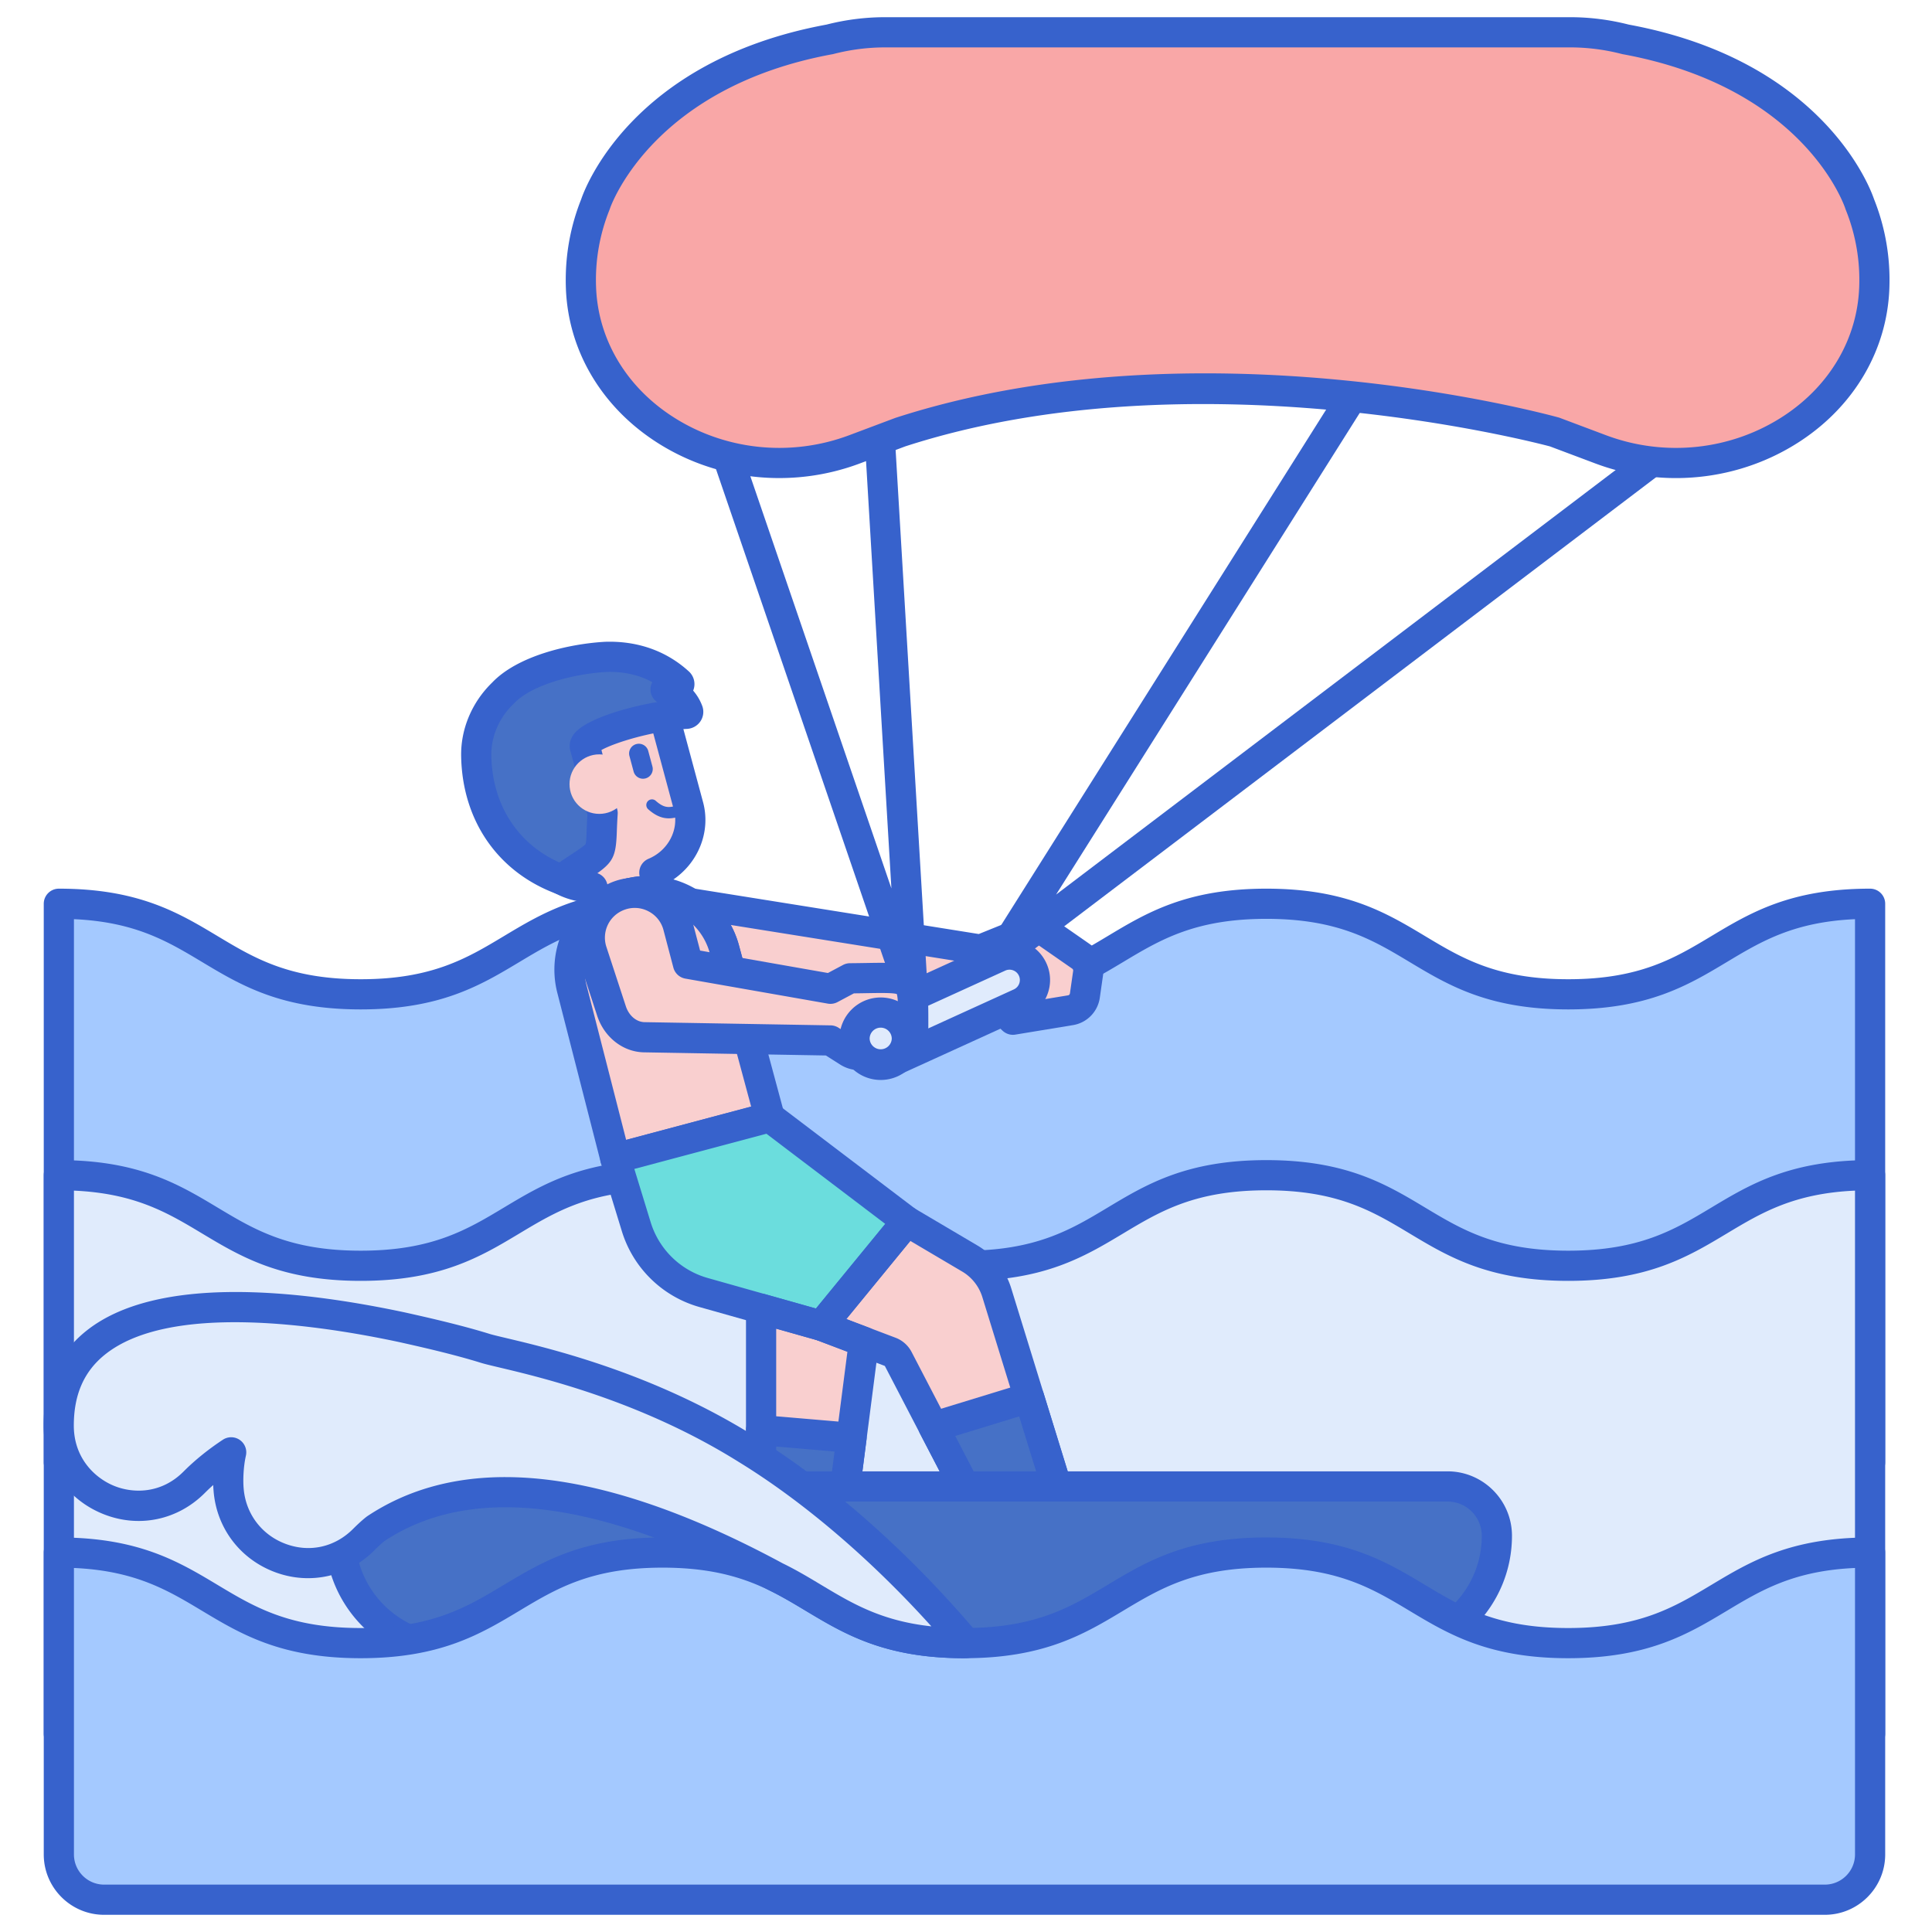 <svg version="1.1" id="Layer_1" xmlns="http://www.w3.org/2000/svg" x="0" y="0" viewBox="0 0 256 256" style="enable-background:new 0 0 256 256" xml:space="preserve"><style>.st0{fill:#a4c9ff}.st1{fill:#3762cc}.st2{fill:#f9cfcf}.st3{fill:#e0ebfc}.st4{fill:#4671c6}</style><path class="st0" d="M7.797 119.753c20.002 0 20.002 12 40.004 12s20.002-12 40.004-12c19.999 0 19.999 12 39.998 12 20 0 20-12 40-12 19.999 0 19.999 12 39.998 12s19.999-12 39.997-12v74h-240v-74z"/><path class="st1" d="M247.798 195.753h-240a2 2 0 0 1-2-2v-74a2 2 0 0 1 2-2c10.555 0 15.881 3.195 21.031 6.285 4.898 2.939 9.525 5.715 18.972 5.715 9.447 0 14.074-2.776 18.973-5.715 5.15-3.09 10.477-6.285 21.031-6.285 10.554 0 15.878 3.195 21.028 6.285 4.897 2.939 9.524 5.715 18.971 5.715 9.445 0 14.072-2.776 18.97-5.715 5.15-3.09 10.476-6.285 21.029-6.285s15.879 3.195 21.028 6.285c4.897 2.939 9.524 5.715 18.97 5.715s14.071-2.776 18.969-5.715c5.149-3.09 10.475-6.285 21.028-6.285a2 2 0 0 1 2 2v74a2 2 0 0 1-2 2zm-238-4h236v-69.957c-8.125.364-12.431 2.948-16.97 5.671-5.149 3.09-10.475 6.285-21.027 6.285-10.554 0-15.879-3.195-21.028-6.285-4.897-2.939-9.524-5.715-18.97-5.715s-14.073 2.776-18.971 5.715c-5.15 3.09-10.475 6.285-21.028 6.285s-15.879-3.195-21.029-6.285c-4.897-2.939-9.524-5.715-18.97-5.715-9.447 0-14.074 2.776-18.973 5.715-5.15 3.09-10.477 6.285-21.031 6.285s-15.88-3.195-21.03-6.285c-4.54-2.724-8.847-5.308-16.973-5.672v69.958z"/><path class="st3" d="M7.797 155.722c20.002 0 20.002 12 40.004 12s20.002-12 40.004-12c19.999 0 19.999 12 39.998 12 20 0 20-12 40-12 19.999 0 19.999 12 39.998 12s19.999-12 39.997-12v74h-240v-74z"/><path class="st1" d="M247.798 231.722h-240a2 2 0 0 1-2-2v-74a2 2 0 0 1 2-2c10.555 0 15.881 3.195 21.031 6.285 4.898 2.939 9.525 5.715 18.972 5.715 9.447 0 14.074-2.776 18.973-5.715 5.15-3.09 10.477-6.285 21.031-6.285 10.554 0 15.878 3.195 21.028 6.285 4.897 2.939 9.524 5.715 18.971 5.715 9.445 0 14.072-2.776 18.97-5.715 5.15-3.09 10.476-6.285 21.029-6.285s15.879 3.195 21.028 6.285c4.897 2.939 9.524 5.715 18.97 5.715s14.071-2.776 18.969-5.715c5.149-3.09 10.475-6.285 21.028-6.285a2 2 0 0 1 2 2v74a2 2 0 0 1-2 2zm-238-4h236v-69.957c-8.125.364-12.431 2.948-16.97 5.671-5.149 3.09-10.475 6.285-21.027 6.285-10.554 0-15.879-3.195-21.028-6.285-4.897-2.939-9.524-5.715-18.97-5.715s-14.073 2.776-18.971 5.715c-5.15 3.09-10.475 6.285-21.028 6.285s-15.879-3.195-21.029-6.285c-4.897-2.939-9.524-5.715-18.97-5.715-9.447 0-14.074 2.776-18.973 5.715-5.15 3.09-10.477 6.285-21.031 6.285s-15.88-3.195-21.03-6.285c-4.54-2.724-8.847-5.308-16.973-5.672v69.958z"/><path class="st2" d="m136.229 123.278-6.305 2.548-38.447-6.144a10.395 10.395 0 0 1 4.506 6.093l1.442 5.348 32.733 1.187a2.986 2.986 0 0 1 1.939.81l2.122 1.997 7.627-1.256a2.3 2.3 0 0 0 1.904-1.945l.429-2.992a2.303 2.303 0 0 0-.964-2.216l-4.54-3.157a2.59 2.59 0 0 0-2.446-.273z"/><path class="st1" d="M134.219 137.118c-.506 0-.997-.192-1.371-.543l-2.122-1.997a.982.982 0 0 0-.641-.268l-32.732-1.188a1.998 1.998 0 0 1-1.858-1.478l-1.441-5.348a8.412 8.412 0 0 0-3.645-4.923 2 2 0 0 1 1.384-3.666l37.898 6.056 5.79-2.34a4.575 4.575 0 0 1 4.336.486l4.54 3.157a4.28 4.28 0 0 1 1.803 4.141l-.429 2.993a4.286 4.286 0 0 1-3.56 3.634l-7.627 1.256a1.877 1.877 0 0 1-.325.028zm-35.247-7.94 31.259 1.134a4.983 4.983 0 0 1 3.238 1.353l1.4 1.318 6.651-1.095a.302.302 0 0 0 .251-.255l.429-2.992a.301.301 0 0 0-.127-.291l-4.54-3.157a.586.586 0 0 0-.555-.062l-6.306 2.548a2.005 2.005 0 0 1-1.064.121l-32.771-5.237c.459.845.821 1.746 1.076 2.69l1.059 3.925zm37.257-5.9h.01-.01z"/><path class="st1" d="M132.369 128.79a1.999 1.999 0 0 1-1.692-3.067l59.248-93.977a1.996 1.996 0 0 1 2.758-.625 1.998 1.998 0 0 1 .625 2.758l-53.373 84.659 92.069-69.859a2 2 0 1 1 2.418 3.186l-100.845 76.518a1.984 1.984 0 0 1-1.208.407z"/><path class="st2" d="M79.278 120.446a10.388 10.388 0 0 1 4.132-2.084c1.339-.33 2.682-.38 3.97-.196l-.677-2.525c3.505-1.466 5.503-5.205 4.528-8.823l-.357-1.326-.851-3.159-1.481-5.496c-1.066-3.958-5.279-6.265-9.409-5.152l-4.824 1.299c-4.563 1.229-7.308 5.771-6.13 10.144l2.284 8.478c.975 3.621 4.335 5.984 8.053 5.994l.762 2.846z"/><path class="st1" d="M79.277 122.446a2 2 0 0 1-1.931-1.482l-.397-1.483c-4.021-.604-7.369-3.462-8.418-7.355l-2.283-8.478c-1.463-5.432 1.92-11.082 7.541-12.596l4.824-1.299c5.19-1.399 10.51 1.547 11.86 6.562l2.688 9.982c1.064 3.951-.676 8.128-4.116 10.359l.266.992a1.998 1.998 0 0 1-.436 1.845 1.994 1.994 0 0 1-1.779.653 8.408 8.408 0 0 0-3.208.158 8.334 8.334 0 0 0-3.338 1.686 2.003 2.003 0 0 1-1.273.456zm1.951-29.041c-.519 0-1.048.067-1.574.209l-4.824 1.299c-3.492.94-5.609 4.391-4.72 7.693l2.283 8.478c.715 2.65 3.234 4.507 6.128 4.515a2 2 0 0 1 1.926 1.482l.058.213a12.243 12.243 0 0 1 2.428-.875 12.562 12.562 0 0 1 1.827-.309 2 2 0 0 1 1.172-2.316c2.617-1.095 4.065-3.871 3.368-6.458l-2.688-9.982c-.645-2.387-2.894-3.949-5.384-3.949z"/><path class="st1" d="M88.615 108.434c-.8 0-1.679-.275-2.724-1.202a.75.75 0 1 1 .997-1.122c1.213 1.076 1.854.897 3.021.573l1.156-.345a.75.75 0 0 1 .44 1.435l-1.194.356c-.545.151-1.099.305-1.696.305zM85.538 103.142a1.29 1.29 0 0 0 .911-1.579l-.558-2.073a1.29 1.29 0 0 0-2.491.671l.558 2.073a1.29 1.29 0 0 0 1.58.908z"/><path class="st4" d="M74.365 116.538c-7.168-2.68-11.122-8.966-11.259-16.352v.001c-.063-3.157 1.274-6.188 3.579-8.384l-.002-.002c2.891-3.011 9.069-4.509 13.607-4.765 2.854-.09 6.49.539 9.639 3.41.164.149.089.418-.132.478l-1.622.437s2.159.645 3.002 2.877c.061.161-.062.337-.24.345-5.875.295-13.811 2.961-13.435 4.358.524 1.946.11.395 2.349 8.813-.441 6.382.777 4.406-5.486 8.784z"/><path class="st2" d="m101.984 148.04-20.453 5.452-5.739-22.405c-1.44-5.622 1.982-11.339 7.616-12.726 5.509-1.357 11.094 1.936 12.574 7.414l6.002 22.265z"/><path class="st1" d="M81.532 155.492a2.002 2.002 0 0 1-1.938-1.504l-5.739-22.404a12.35 12.35 0 0 1 1.377-9.475 12.353 12.353 0 0 1 7.698-5.689c6.516-1.606 13.233 2.359 14.983 8.833l6.001 22.267a2.002 2.002 0 0 1-1.416 2.454l-20.452 5.452a2.03 2.03 0 0 1-.514.066zm4.345-35.43a8.28 8.28 0 0 0-1.989.242 8.378 8.378 0 0 0-5.223 3.859 8.384 8.384 0 0 0-.935 6.429l5.238 20.448 16.562-4.415-5.479-20.329c-1.007-3.732-4.451-6.234-8.174-6.234zM120.981 134.272c-.84 0-1.61-.532-1.892-1.353L87.541 40.736a2.001 2.001 0 0 1 3.785-1.295l26.789 78.276-6.265-105.596a2 2 0 1 1 3.992-.237l7.136 120.268a1.999 1.999 0 0 1-1.997 2.12z"/><path class="st3" d="m135.164 132.922-16.551 7.544-2.795-6.132 16.551-7.544a3.368 3.368 0 0 1 4.463 1.669 3.367 3.367 0 0 1-1.668 4.463z"/><path class="st1" d="M118.613 142.466a2.007 2.007 0 0 1-1.82-1.17l-2.795-6.132a2 2 0 0 1 .991-2.649l16.551-7.543a5.338 5.338 0 0 1 4.107-.144c1.344.502 2.411 1.498 3.006 2.803s.646 2.764.143 4.107a5.329 5.329 0 0 1-2.803 3.005l-16.551 7.544a2.008 2.008 0 0 1-.829.179zm-.145-7.142 1.136 2.493 14.731-6.714a1.371 1.371 0 0 0 .678-1.814 1.356 1.356 0 0 0-.767-.714 1.354 1.354 0 0 0-1.047.037l-14.731 6.712z"/><path class="st2" d="M82.087 118.661a5.946 5.946 0 0 1 7.766 4.079l1.306 4.961 18.877 3.314 2.601-1.385 5.907-.045c1.321-.01 2.429 1.211 2.437 2.686l.03 5.103c.008 1.416-1.002 2.534-2.271 2.511l-4.92-.086a2.72 2.72 0 0 1-1.412-.424l-2.378-1.511-24.664-.426c-1.94-.033-3.693-1.45-4.351-3.516l-2.562-7.819a5.945 5.945 0 0 1 3.634-7.442z"/><path class="st1" d="m118.779 141.886-.073-.001-4.921-.085a4.724 4.724 0 0 1-2.449-.735l-1.902-1.209-24.101-.416c-2.802-.048-5.303-2.02-6.223-4.908l-2.557-7.804a7.907 7.907 0 0 1 4.854-9.948 7.966 7.966 0 0 1 6.39.44 7.961 7.961 0 0 1 3.989 5.011l.98 3.723 16.937 2.974 1.993-1.062c.285-.152.603-.232.926-.235.821-.006 1.562-.019 2.229-.03 3.506-.06 5.443-.095 6.806 1.246 1.358 1.336 1.355 3.25 1.352 6.723 0 .547-.001 1.144.003 1.794.008 1.262-.48 2.474-1.34 3.323a4.098 4.098 0 0 1-2.893 1.199zm-36.013-21.344a3.927 3.927 0 0 0-2.411 4.94l2.562 7.819c.404 1.267 1.4 2.12 2.485 2.139l24.664.426c.368.006.728.114 1.039.312l2.377 1.511c.111.071.241.11.374.112l4.921.085c.119-.081.237-.219.235-.5-.004-.661-.003-1.267-.003-1.822.002-1.63.004-3.312-.176-3.849-.545-.174-2.253-.145-3.912-.117-.543.01-1.133.02-1.775.027l-2.169 1.155c-.394.21-.848.283-1.286.205l-18.877-3.314a2 2 0 0 1-1.589-1.461l-1.306-4.961a3.9 3.9 0 0 0-1.98-2.488 3.9 3.9 0 0 0-3.173-.219z"/><circle class="st3" cx="116.698" cy="137.635" r="3.465"/><path class="st1" d="M116.698 143.101c-3.014 0-5.466-2.452-5.466-5.465s2.452-5.465 5.466-5.465 5.465 2.452 5.465 5.465-2.451 5.465-5.465 5.465zm0-6.931c-.809 0-1.466.657-1.466 1.465a1.467 1.467 0 0 0 2.931 0c0-.808-.657-1.465-1.465-1.465zM74.364 118.538c-.236 0-.474-.042-.7-.126-7.706-2.882-12.4-9.681-12.559-18.188-.071-3.617 1.425-7.175 4.108-9.78a.664.664 0 0 0 .026-.028c3.396-3.538 10.169-5.107 14.937-5.376 4.328-.139 8.133 1.222 11.101 3.928a2.271 2.271 0 0 1 .571 2.543 6.64 6.64 0 0 1 1.2 2.021 2.25 2.25 0 0 1-.22 2.02 2.282 2.282 0 0 1-1.786 1.029c-4.421.222-9.586 1.81-11.349 2.802.14.521.255.953.785 2.946l1.306 4.912c.057.212.078.433.062.652-.067.982-.095 1.76-.117 2.392-.127 3.587-.593 4.127-3.778 6.239-.647.43-1.449.961-2.441 1.654a2 2 0 0 1-1.146.36zm-6.167-25.425a2.467 2.467 0 0 1-.132.139c-1.932 1.84-3.011 4.354-2.959 6.896.118 6.448 3.465 11.657 9.012 14.13.625-.426 1.161-.782 1.622-1.088.852-.564 1.731-1.148 1.856-1.354.081-.171.109-.979.135-1.692a73.97 73.97 0 0 1 .103-2.192l-1.222-4.594c-.674-2.535-.674-2.535-.913-3.42l-.127-.474c-.196-.727-.041-1.49.437-2.147 1.386-1.906 6.596-3.53 11.072-4.291a2.012 2.012 0 0 1-.641-2.635c-1.777-.972-3.817-1.425-6.087-1.354-4.131.232-9.705 1.609-12.156 4.076zm21.109 1.83z"/><circle class="st2" cx="79.409" cy="103.9" r="3.944"/><path d="M212.085 59.535c16.78 6.304 35.598-4.559 36.262-21.333a26.887 26.887 0 0 0-1.924-11.16l.002-.001s-5.546-17.124-31.001-21.819l-.007.001a29.351 29.351 0 0 0-7.371-.944H117.286c-2.517 0-4.993.327-7.371.944l-.007-.001c-25.454 4.694-31 21.818-31 21.818l.002.001A26.868 26.868 0 0 0 76.985 38.2c.664 16.776 19.485 27.638 36.266 21.332l6.078-2.284c39.866-12.913 86.667 0 86.667 0l6.089 2.287z" style="fill:#f9a7a7"/><path class="st1" d="M222.075 63.348a30.41 30.41 0 0 1-10.693-1.941l-5.999-2.254c-2.224-.593-47.396-12.325-85.438-.003l-5.991 2.253c-9.084 3.415-19.288 2.283-27.292-3.029-7.102-4.713-11.356-12.037-11.675-20.095a28.184 28.184 0 0 1-.023-1.167c0-3.7.689-7.304 2.049-10.714.348-1.049 6.452-18.324 32.508-23.14 2.544-.65 5.156-.98 7.766-.98h90.761c2.609 0 5.222.33 7.765.98 25.941 4.794 32.106 21.938 32.503 23.125a28.805 28.805 0 0 1 2.055 10.729c0 .39-.008.778-.022 1.165-.32 8.062-4.576 15.386-11.677 20.099-4.953 3.285-10.747 4.972-16.597 4.972zm-9.287-5.685c7.887 2.963 16.734 1.983 23.67-2.62 6.019-3.994 9.623-10.161 9.892-16.92a24.81 24.81 0 0 0-1.781-10.333 1.891 1.891 0 0 1-.066-.192c-.429-1.229-6.065-16.063-29.354-20.393a2.281 2.281 0 0 1-.233-.045 27.344 27.344 0 0 0-6.867-.88h-90.761c-2.308 0-4.618.296-6.868.88a2.01 2.01 0 0 1-.241.047c-23.126 4.302-28.934 19.245-29.343 20.384-.02.067-.043.134-.069.2a24.83 24.83 0 0 0-1.781 10.329c.268 6.761 3.872 12.929 9.891 16.922 6.938 4.604 15.786 5.583 23.674 2.618l6.078-2.284c40.062-12.98 85.968-.59 87.902-.056.058.016.115.034.171.056l6.086 2.287z"/><path class="st4" d="M183.345 218.5H60.075c-8.284 0-15-6.716-15-15a6.54 6.54 0 0 1 6.54-6.54h140.191a6.54 6.54 0 0 1 6.54 6.54c-.001 8.284-6.717 15-15.001 15z"/><path d="m81.532 153.492 2.767 9.023a13.082 13.082 0 0 0 8.954 8.755l15.581 4.397 11.33-13.833-18.179-13.793-20.453 5.451z" style="fill:#6bdddd"/><path class="st2" d="m120.163 161.833 8.34 4.927a7.993 7.993 0 0 1 3.575 4.529L140 196.96h-12.203l-8.779-16.887a2 2 0 0 0-1.065-.947l-9.12-3.46 11.33-13.833z"/><path class="st2" d="M100.848 173.413v23.547H112l2.471-19.155-5.638-2.138z"/><path class="st1" d="M108.833 177.667c-.181 0-.363-.024-.543-.075l-15.58-4.396a15.02 15.02 0 0 1-10.323-10.094l-2.767-9.022a2 2 0 0 1 1.397-2.519l20.452-5.452a2 2 0 0 1 1.724.339l18.179 13.793a2.001 2.001 0 0 1 .338 2.86l-11.33 13.833a2 2 0 0 1-1.547.733zm-24.78-22.777 2.158 7.039a11.037 11.037 0 0 0 7.585 7.417l14.319 4.041 9.186-11.214-15.746-11.947-17.502 4.664z"/><path class="st1" d="M140 198.96h-12.202a1.999 1.999 0 0 1-1.774-1.078l-8.779-16.887-9.12-3.459a2 2 0 0 1-.838-3.137l11.33-13.833a2 2 0 0 1 2.564-.455l8.34 4.926a9.99 9.99 0 0 1 4.47 5.662l7.921 25.671c.188.607.075 1.267-.302 1.777s-.975.813-1.61.813zm-10.987-4h8.277l-7.122-23.082a5.988 5.988 0 0 0-2.683-3.397l-6.862-4.053-8.481 10.354 6.521 2.474a3.989 3.989 0 0 1 2.131 1.895l8.219 15.809z"/><path class="st1" d="M112 198.96h-11.152a2 2 0 0 1-2-2v-23.547a2.002 2.002 0 0 1 2.543-1.925l7.985 2.253c.057.016.112.034.166.055l5.638 2.139a2 2 0 0 1 1.274 2.126l-2.471 19.155A1.999 1.999 0 0 1 112 198.96zm-9.152-4h7.394l2.044-15.845-4.08-1.548-5.357-1.512v18.905z"/><path class="st1" d="M183.345 220.5H60.075c-9.374 0-17-7.626-17-17 0-4.708 3.831-8.54 8.54-8.54h140.19c4.708 0 8.539 3.831 8.539 8.54.001 9.374-7.625 17-16.999 17zm-131.73-21.54a4.546 4.546 0 0 0-4.54 4.54c0 7.168 5.832 13 13 13h123.27c7.168 0 13-5.832 13-13a4.545 4.545 0 0 0-4.539-4.54H51.615z"/><path class="st0" d="M167.79 205.722c-19.999 0-19.999 12-39.998 12-20 0-20-12-40-12-19.999 0-19.999 12-39.998 12s-19.999-12-39.997-12v40a6 6 0 0 0 6 6h228a6 6 0 0 0 6-6v-40c-20.002 0-20.002 12-40.004 12-20.001 0-20.001-12-40.003-12z"/><path class="st1" d="M241.798 253.722h-228c-4.411 0-8-3.589-8-8v-40a2 2 0 0 1 2-2c10.553 0 15.878 3.195 21.027 6.285 4.897 2.939 9.524 5.715 18.97 5.715s14.071-2.776 18.969-5.715c5.149-3.09 10.475-6.285 21.028-6.285s15.879 3.195 21.029 6.285c4.898 2.939 9.524 5.715 18.971 5.715 9.445 0 14.072-2.776 18.97-5.715 5.149-3.09 10.475-6.285 21.028-6.285 10.555 0 15.881 3.195 21.031 6.285 4.898 2.939 9.525 5.715 18.973 5.715s14.074-2.776 18.973-5.715c5.15-3.09 10.477-6.285 21.031-6.285a2 2 0 0 1 2 2v40c0 4.411-3.589 8-8 8zm-232-45.957v37.957c0 2.206 1.794 4 4 4h228c2.206 0 4-1.794 4-4v-37.957c-8.126.364-12.433 2.948-16.973 5.671-5.15 3.09-10.477 6.285-21.031 6.285s-15.881-3.195-21.031-6.285c-4.898-2.939-9.525-5.715-18.973-5.715-9.445 0-14.072 2.776-18.97 5.715-5.149 3.09-10.475 6.285-21.028 6.285s-15.879-3.195-21.029-6.285c-4.898-2.939-9.524-5.715-18.971-5.715-9.445 0-14.072 2.776-18.97 5.715-5.149 3.09-10.475 6.285-21.027 6.285-10.554 0-15.879-3.195-21.028-6.285-4.539-2.723-8.845-5.307-16.969-5.671z"/><path class="st4" d="m123.693 189.066 4.104 7.894H140l-3.633-11.773zM112 196.96l.831-6.439-11.983-1.021v7.46z"/><path class="st1" d="M140 198.96h-12.202a2 2 0 0 1-1.774-1.077l-4.104-7.894a1.999 1.999 0 0 1 1.19-2.835l12.674-3.879a2.002 2.002 0 0 1 2.496 1.323l3.633 11.773A1.997 1.997 0 0 1 140 198.96zm-10.988-4h8.278l-2.245-7.277-8.469 2.592 2.436 4.685zM112 198.96h-11.152a2 2 0 0 1-2-2v-7.46a1.998 1.998 0 0 1 2.169-1.993L113 188.528a2 2 0 0 1 1.814 2.249l-.83 6.439A2 2 0 0 1 112 198.96zm-9.152-4h7.394l.338-2.624-7.731-.659v3.283z"/><path class="st3" d="M25.739 196.398c1.25-1.257 2.888-2.636 4.894-3.956-.415 1.829-.442 3.869-.337 4.993.725 8.794 11.486 13.024 17.917 6.555.44-.443 1.067-1.033 1.582-1.431 14.546-9.662 35.067-3.305 52.977 6.358 7.306 3.555 11.787 8.805 25.018 8.805.073 0 .139-.004.211-.004-9.535-11.293-20.017-20.159-29.093-25.721h.002c-15.465-9.671-31.398-12.371-34.563-13.316-3.848-1.2-8.475-2.231-11.077-2.812-18.512-3.95-45.491-6.097-45.491 13.03.002 9.428 11.302 14.196 17.96 7.499z"/><path class="st1" d="M127.792 219.722c-10.556 0-15.882-3.195-21.033-6.285-1.623-.973-3.155-1.893-4.86-2.722-22.234-11.994-39.344-14.178-50.933-6.532-.431.34-.965.846-1.332 1.216-3.482 3.502-8.503 4.633-13.106 2.952-4.666-1.704-7.817-5.823-8.224-10.751-.022-.243-.04-.521-.051-.827-.384.342-.75.688-1.095 1.035h-.001c-3.64 3.66-8.854 4.717-13.599 2.76-4.797-1.979-7.777-6.451-7.777-11.67 0-5.294 1.875-9.495 5.572-12.486 9.32-7.543 28.169-5.523 42.336-2.5 2.588.578 7.337 1.637 11.255 2.859.405.121 1.18.304 2.16.537 5.83 1.383 19.483 4.623 32.868 12.993 10.019 6.142 20.521 15.423 29.559 26.126a1.999 1.999 0 0 1-1.515 3.29l-.224.005zm-60.854-23.998c10.368 0 22.665 3.814 36.784 11.432 1.788.868 3.469 1.876 5.094 2.851 4.076 2.445 7.964 4.777 14.596 5.492-8.026-8.895-16.975-16.543-25.547-21.797-12.842-8.03-26.046-11.164-31.685-12.502-1.083-.257-1.866-.442-2.403-.603-3.774-1.176-8.236-2.173-10.902-2.769-10.924-2.331-30.484-5.203-39.006 1.693-2.751 2.226-4.088 5.293-4.088 9.377 0 4.265 2.739 6.915 5.303 7.972 2.524 1.042 6.278 1.094 9.236-1.882 1.479-1.488 3.282-2.946 5.214-4.217a2 2 0 0 1 3.049 2.113c-.342 1.508-.393 3.319-.295 4.362.279 3.377 2.428 6.183 5.611 7.345 3.165 1.157 6.492.405 8.896-2.014.228-.229 1.031-1.026 1.775-1.603.038-.029.078-.058.118-.084 5.191-3.444 11.286-5.166 18.25-5.166zm-41.199.674h.01-.01z"/></svg>